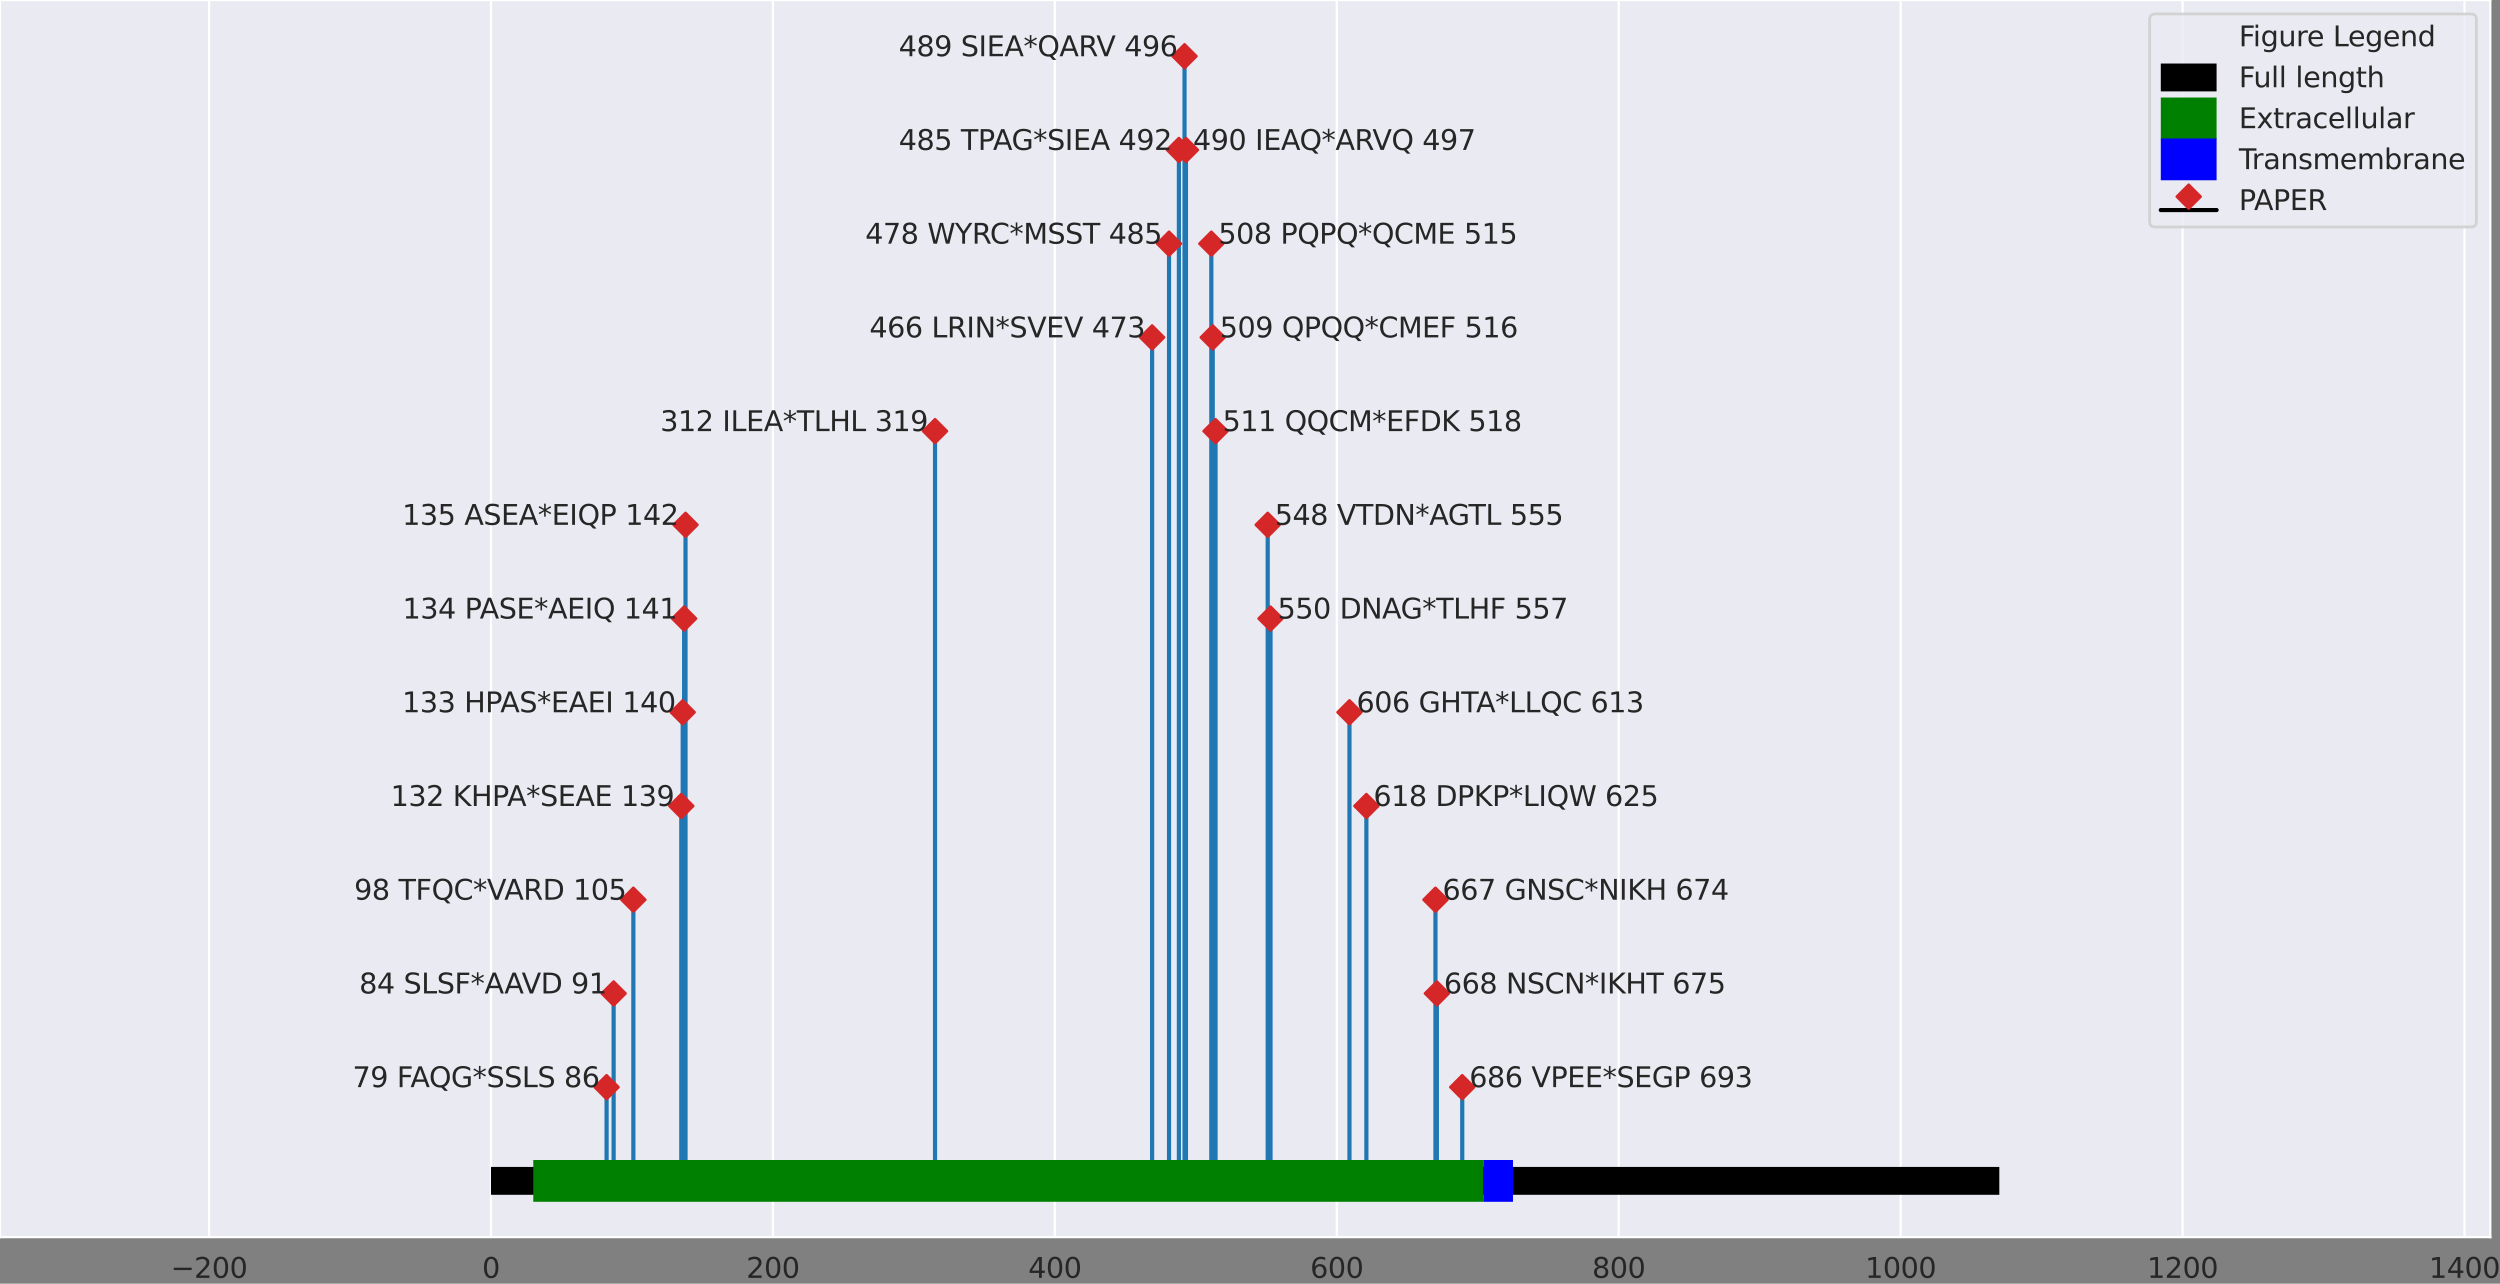 <?xml version="1.0" encoding="utf-8" standalone="no"?>
<!DOCTYPE svg PUBLIC "-//W3C//DTD SVG 1.1//EN"
  "http://www.w3.org/Graphics/SVG/1.1/DTD/svg11.dtd">
<svg xmlns:xlink="http://www.w3.org/1999/xlink" width="896.277pt" height="460.198pt" viewBox="0 0 896.277 460.198" xmlns="http://www.w3.org/2000/svg" version="1.1">
 <rect x="0" y="0" width="896.277" height="460.198" fill="#808080" stroke="none"/>
 <defs>
  <style type="text/css">*{stroke-linejoin: round; stroke-linecap: butt}</style>
 </defs>
 <g id="figure_1">
  <g id="axes_1">
   <g id="patch_1">
    <path d="M 0 443.52 
L 892.8 443.52 
L 892.8 -0 
L 0 -0 
z
" style="fill: #eaeaf2"/>
   </g>
   <g id="matplotlib.axis_1">
    <g id="xtick_1">
     <g id="line2d_1">
      <path d="M 74.947 443.52 
L 74.947 -0 
" clip-path="url(#pb1b0193ad2)" style="fill: none; stroke: #ffffff; stroke-width: 0.8; stroke-linecap: round"/>
     </g>
     <g id="text_1">
      <!-- −200 -->
      <g style="fill: #262626" transform="translate(61.214 458.118)scale(0.1 -0.1)">
       <defs>
        <path id="DejaVuSans-2212" d="M 678 2272 
L 4684 2272 
L 4684 1741 
L 678 1741 
L 678 2272 
z
" transform="scale(0.016)"/>
        <path id="DejaVuSans-32" d="M 1228 531 
L 3431 531 
L 3431 0 
L 469 0 
L 469 531 
Q 828 903 1448 1529 
Q 2069 2156 2228 2338 
Q 2531 2678 2651 2914 
Q 2772 3150 2772 3378 
Q 2772 3750 2511 3984 
Q 2250 4219 1831 4219 
Q 1534 4219 1204 4116 
Q 875 4013 500 3803 
L 500 4441 
Q 881 4594 1212 4672 
Q 1544 4750 1819 4750 
Q 2544 4750 2975 4387 
Q 3406 4025 3406 3419 
Q 3406 3131 3298 2873 
Q 3191 2616 2906 2266 
Q 2828 2175 2409 1742 
Q 1991 1309 1228 531 
z
" transform="scale(0.016)"/>
        <path id="DejaVuSans-30" d="M 2034 4250 
Q 1547 4250 1301 3770 
Q 1056 3291 1056 2328 
Q 1056 1369 1301 889 
Q 1547 409 2034 409 
Q 2525 409 2770 889 
Q 3016 1369 3016 2328 
Q 3016 3291 2770 3770 
Q 2525 4250 2034 4250 
z
M 2034 4750 
Q 2819 4750 3233 4129 
Q 3647 3509 3647 2328 
Q 3647 1150 3233 529 
Q 2819 -91 2034 -91 
Q 1250 -91 836 529 
Q 422 1150 422 2328 
Q 422 3509 836 4129 
Q 1250 4750 2034 4750 
z
" transform="scale(0.016)"/>
       </defs>
       <use xlink:href="#DejaVuSans-2212"/>
       <use xlink:href="#DejaVuSans-32" x="83.789"/>
       <use xlink:href="#DejaVuSans-30" x="147.412"/>
       <use xlink:href="#DejaVuSans-30" x="211.035"/>
      </g>
     </g>
    </g>
    <g id="xtick_2">
     <g id="line2d_2">
      <path d="M 176.023 443.52 
L 176.023 -0 
" clip-path="url(#pb1b0193ad2)" style="fill: none; stroke: #ffffff; stroke-width: 0.8; stroke-linecap: round"/>
     </g>
     <g id="text_2">
      <!-- 0 -->
      <g style="fill: #262626" transform="translate(172.842 458.118)scale(0.1 -0.1)">
       <use xlink:href="#DejaVuSans-30"/>
      </g>
     </g>
    </g>
    <g id="xtick_3">
     <g id="line2d_3">
      <path d="M 277.099 443.52 
L 277.099 -0 
" clip-path="url(#pb1b0193ad2)" style="fill: none; stroke: #ffffff; stroke-width: 0.8; stroke-linecap: round"/>
     </g>
     <g id="text_3">
      <!-- 200 -->
      <g style="fill: #262626" transform="translate(267.555 458.118)scale(0.1 -0.1)">
       <use xlink:href="#DejaVuSans-32"/>
       <use xlink:href="#DejaVuSans-30" x="63.623"/>
       <use xlink:href="#DejaVuSans-30" x="127.246"/>
      </g>
     </g>
    </g>
    <g id="xtick_4">
     <g id="line2d_4">
      <path d="M 378.174 443.52 
L 378.174 -0 
" clip-path="url(#pb1b0193ad2)" style="fill: none; stroke: #ffffff; stroke-width: 0.8; stroke-linecap: round"/>
     </g>
     <g id="text_4">
      <!-- 400 -->
      <g style="fill: #262626" transform="translate(368.63 458.118)scale(0.1 -0.1)">
       <defs>
        <path id="DejaVuSans-34" d="M 2419 4116 
L 825 1625 
L 2419 1625 
L 2419 4116 
z
M 2253 4666 
L 3047 4666 
L 3047 1625 
L 3713 1625 
L 3713 1100 
L 3047 1100 
L 3047 0 
L 2419 0 
L 2419 1100 
L 313 1100 
L 313 1709 
L 2253 4666 
z
" transform="scale(0.016)"/>
       </defs>
       <use xlink:href="#DejaVuSans-34"/>
       <use xlink:href="#DejaVuSans-30" x="63.623"/>
       <use xlink:href="#DejaVuSans-30" x="127.246"/>
      </g>
     </g>
    </g>
    <g id="xtick_5">
     <g id="line2d_5">
      <path d="M 479.25 443.52 
L 479.25 -0 
" clip-path="url(#pb1b0193ad2)" style="fill: none; stroke: #ffffff; stroke-width: 0.8; stroke-linecap: round"/>
     </g>
     <g id="text_5">
      <!-- 600 -->
      <g style="fill: #262626" transform="translate(469.706 458.118)scale(0.1 -0.1)">
       <defs>
        <path id="DejaVuSans-36" d="M 2113 2584 
Q 1688 2584 1439 2293 
Q 1191 2003 1191 1497 
Q 1191 994 1439 701 
Q 1688 409 2113 409 
Q 2538 409 2786 701 
Q 3034 994 3034 1497 
Q 3034 2003 2786 2293 
Q 2538 2584 2113 2584 
z
M 3366 4563 
L 3366 3988 
Q 3128 4100 2886 4159 
Q 2644 4219 2406 4219 
Q 1781 4219 1451 3797 
Q 1122 3375 1075 2522 
Q 1259 2794 1537 2939 
Q 1816 3084 2150 3084 
Q 2853 3084 3261 2657 
Q 3669 2231 3669 1497 
Q 3669 778 3244 343 
Q 2819 -91 2113 -91 
Q 1303 -91 875 529 
Q 447 1150 447 2328 
Q 447 3434 972 4092 
Q 1497 4750 2381 4750 
Q 2619 4750 2861 4703 
Q 3103 4656 3366 4563 
z
" transform="scale(0.016)"/>
       </defs>
       <use xlink:href="#DejaVuSans-36"/>
       <use xlink:href="#DejaVuSans-30" x="63.623"/>
       <use xlink:href="#DejaVuSans-30" x="127.246"/>
      </g>
     </g>
    </g>
    <g id="xtick_6">
     <g id="line2d_6">
      <path d="M 580.325 443.52 
L 580.325 -0 
" clip-path="url(#pb1b0193ad2)" style="fill: none; stroke: #ffffff; stroke-width: 0.8; stroke-linecap: round"/>
     </g>
     <g id="text_6">
      <!-- 800 -->
      <g style="fill: #262626" transform="translate(570.781 458.118)scale(0.1 -0.1)">
       <defs>
        <path id="DejaVuSans-38" d="M 2034 2216 
Q 1584 2216 1326 1975 
Q 1069 1734 1069 1313 
Q 1069 891 1326 650 
Q 1584 409 2034 409 
Q 2484 409 2743 651 
Q 3003 894 3003 1313 
Q 3003 1734 2745 1975 
Q 2488 2216 2034 2216 
z
M 1403 2484 
Q 997 2584 770 2862 
Q 544 3141 544 3541 
Q 544 4100 942 4425 
Q 1341 4750 2034 4750 
Q 2731 4750 3128 4425 
Q 3525 4100 3525 3541 
Q 3525 3141 3298 2862 
Q 3072 2584 2669 2484 
Q 3125 2378 3379 2068 
Q 3634 1759 3634 1313 
Q 3634 634 3220 271 
Q 2806 -91 2034 -91 
Q 1263 -91 848 271 
Q 434 634 434 1313 
Q 434 1759 690 2068 
Q 947 2378 1403 2484 
z
M 1172 3481 
Q 1172 3119 1398 2916 
Q 1625 2713 2034 2713 
Q 2441 2713 2670 2916 
Q 2900 3119 2900 3481 
Q 2900 3844 2670 4047 
Q 2441 4250 2034 4250 
Q 1625 4250 1398 4047 
Q 1172 3844 1172 3481 
z
" transform="scale(0.016)"/>
       </defs>
       <use xlink:href="#DejaVuSans-38"/>
       <use xlink:href="#DejaVuSans-30" x="63.623"/>
       <use xlink:href="#DejaVuSans-30" x="127.246"/>
      </g>
     </g>
    </g>
    <g id="xtick_7">
     <g id="line2d_7">
      <path d="M 681.401 443.52 
L 681.401 -0 
" clip-path="url(#pb1b0193ad2)" style="fill: none; stroke: #ffffff; stroke-width: 0.8; stroke-linecap: round"/>
     </g>
     <g id="text_7">
      <!-- 1000 -->
      <g style="fill: #262626" transform="translate(668.676 458.118)scale(0.1 -0.1)">
       <defs>
        <path id="DejaVuSans-31" d="M 794 531 
L 1825 531 
L 1825 4091 
L 703 3866 
L 703 4441 
L 1819 4666 
L 2450 4666 
L 2450 531 
L 3481 531 
L 3481 0 
L 794 0 
L 794 531 
z
" transform="scale(0.016)"/>
       </defs>
       <use xlink:href="#DejaVuSans-31"/>
       <use xlink:href="#DejaVuSans-30" x="63.623"/>
       <use xlink:href="#DejaVuSans-30" x="127.246"/>
       <use xlink:href="#DejaVuSans-30" x="190.869"/>
      </g>
     </g>
    </g>
    <g id="xtick_8">
     <g id="line2d_8">
      <path d="M 782.476 443.52 
L 782.476 -0 
" clip-path="url(#pb1b0193ad2)" style="fill: none; stroke: #ffffff; stroke-width: 0.8; stroke-linecap: round"/>
     </g>
     <g id="text_8">
      <!-- 1200 -->
      <g style="fill: #262626" transform="translate(769.751 458.118)scale(0.1 -0.1)">
       <use xlink:href="#DejaVuSans-31"/>
       <use xlink:href="#DejaVuSans-32" x="63.623"/>
       <use xlink:href="#DejaVuSans-30" x="127.246"/>
       <use xlink:href="#DejaVuSans-30" x="190.869"/>
      </g>
     </g>
    </g>
    <g id="xtick_9">
     <g id="line2d_9">
      <path d="M 883.552 443.52 
L 883.552 -0 
" clip-path="url(#pb1b0193ad2)" style="fill: none; stroke: #ffffff; stroke-width: 0.8; stroke-linecap: round"/>
     </g>
     <g id="text_9">
      <!-- 1400 -->
      <g style="fill: #262626" transform="translate(870.827 458.118)scale(0.1 -0.1)">
       <use xlink:href="#DejaVuSans-31"/>
       <use xlink:href="#DejaVuSans-34" x="63.623"/>
       <use xlink:href="#DejaVuSans-30" x="127.246"/>
       <use xlink:href="#DejaVuSans-30" x="190.869"/>
      </g>
     </g>
    </g>
   </g>
   <g id="matplotlib.axis_2"/>
   <g id="LineCollection_1">
    <path d="M 217.464 423.36 
L 217.464 389.76 
" clip-path="url(#pb1b0193ad2)" style="fill: none; stroke: #1f77b4; stroke-width: 1.5"/>
    <path d="M 219.991 423.36 
L 219.991 356.16 
" clip-path="url(#pb1b0193ad2)" style="fill: none; stroke: #1f77b4; stroke-width: 1.5"/>
    <path d="M 227.066 423.36 
L 227.066 322.56 
" clip-path="url(#pb1b0193ad2)" style="fill: none; stroke: #1f77b4; stroke-width: 1.5"/>
    <path d="M 244.249 423.36 
L 244.249 288.96 
" clip-path="url(#pb1b0193ad2)" style="fill: none; stroke: #1f77b4; stroke-width: 1.5"/>
    <path d="M 244.754 423.36 
L 244.754 255.36 
" clip-path="url(#pb1b0193ad2)" style="fill: none; stroke: #1f77b4; stroke-width: 1.5"/>
    <path d="M 245.26 423.36 
L 245.26 221.76 
" clip-path="url(#pb1b0193ad2)" style="fill: none; stroke: #1f77b4; stroke-width: 1.5"/>
    <path d="M 245.765 423.36 
L 245.765 188.16 
" clip-path="url(#pb1b0193ad2)" style="fill: none; stroke: #1f77b4; stroke-width: 1.5"/>
    <path d="M 335.217 423.36 
L 335.217 154.56 
" clip-path="url(#pb1b0193ad2)" style="fill: none; stroke: #1f77b4; stroke-width: 1.5"/>
    <path d="M 413.045 423.36 
L 413.045 120.96 
" clip-path="url(#pb1b0193ad2)" style="fill: none; stroke: #1f77b4; stroke-width: 1.5"/>
    <path d="M 419.11 423.36 
L 419.11 87.36 
" clip-path="url(#pb1b0193ad2)" style="fill: none; stroke: #1f77b4; stroke-width: 1.5"/>
    <path d="M 422.647 423.36 
L 422.647 53.76 
" clip-path="url(#pb1b0193ad2)" style="fill: none; stroke: #1f77b4; stroke-width: 1.5"/>
    <path d="M 424.669 423.36 
L 424.669 20.16 
" clip-path="url(#pb1b0193ad2)" style="fill: none; stroke: #1f77b4; stroke-width: 1.5"/>
    <path d="M 425.174 423.36 
L 425.174 53.76 
" clip-path="url(#pb1b0193ad2)" style="fill: none; stroke: #1f77b4; stroke-width: 1.5"/>
    <path d="M 434.271 423.36 
L 434.271 87.36 
" clip-path="url(#pb1b0193ad2)" style="fill: none; stroke: #1f77b4; stroke-width: 1.5"/>
    <path d="M 434.776 423.36 
L 434.776 120.96 
" clip-path="url(#pb1b0193ad2)" style="fill: none; stroke: #1f77b4; stroke-width: 1.5"/>
    <path d="M 435.787 423.36 
L 435.787 154.56 
" clip-path="url(#pb1b0193ad2)" style="fill: none; stroke: #1f77b4; stroke-width: 1.5"/>
    <path d="M 454.486 423.36 
L 454.486 188.16 
" clip-path="url(#pb1b0193ad2)" style="fill: none; stroke: #1f77b4; stroke-width: 1.5"/>
    <path d="M 455.497 423.36 
L 455.497 221.76 
" clip-path="url(#pb1b0193ad2)" style="fill: none; stroke: #1f77b4; stroke-width: 1.5"/>
    <path d="M 483.798 423.36 
L 483.798 255.36 
" clip-path="url(#pb1b0193ad2)" style="fill: none; stroke: #1f77b4; stroke-width: 1.5"/>
    <path d="M 489.862 423.36 
L 489.862 288.96 
" clip-path="url(#pb1b0193ad2)" style="fill: none; stroke: #1f77b4; stroke-width: 1.5"/>
    <path d="M 514.626 423.36 
L 514.626 322.56 
" clip-path="url(#pb1b0193ad2)" style="fill: none; stroke: #1f77b4; stroke-width: 1.5"/>
    <path d="M 515.131 423.36 
L 515.131 356.16 
" clip-path="url(#pb1b0193ad2)" style="fill: none; stroke: #1f77b4; stroke-width: 1.5"/>
    <path d="M 524.228 423.36 
L 524.228 389.76 
" clip-path="url(#pb1b0193ad2)" style="fill: none; stroke: #1f77b4; stroke-width: 1.5"/>
   </g>
   <g id="line2d_10">
    <defs>
     <path id="mcdc7be224c" d="M -0 4.243 
L 4.243 0 
L 0 -4.243 
L -4.243 -0 
z
" style="stroke: #d62728; stroke-linejoin: miter"/>
    </defs>
    <g clip-path="url(#pb1b0193ad2)">
     <use xlink:href="#mcdc7be224c" x="217.464" y="389.76" style="fill: #d62728; stroke: #d62728; stroke-linejoin: miter"/>
     <use xlink:href="#mcdc7be224c" x="219.991" y="356.16" style="fill: #d62728; stroke: #d62728; stroke-linejoin: miter"/>
     <use xlink:href="#mcdc7be224c" x="227.066" y="322.56" style="fill: #d62728; stroke: #d62728; stroke-linejoin: miter"/>
     <use xlink:href="#mcdc7be224c" x="244.249" y="288.96" style="fill: #d62728; stroke: #d62728; stroke-linejoin: miter"/>
     <use xlink:href="#mcdc7be224c" x="244.754" y="255.36" style="fill: #d62728; stroke: #d62728; stroke-linejoin: miter"/>
     <use xlink:href="#mcdc7be224c" x="245.26" y="221.76" style="fill: #d62728; stroke: #d62728; stroke-linejoin: miter"/>
     <use xlink:href="#mcdc7be224c" x="245.765" y="188.16" style="fill: #d62728; stroke: #d62728; stroke-linejoin: miter"/>
     <use xlink:href="#mcdc7be224c" x="335.217" y="154.56" style="fill: #d62728; stroke: #d62728; stroke-linejoin: miter"/>
     <use xlink:href="#mcdc7be224c" x="413.045" y="120.96" style="fill: #d62728; stroke: #d62728; stroke-linejoin: miter"/>
     <use xlink:href="#mcdc7be224c" x="419.11" y="87.36" style="fill: #d62728; stroke: #d62728; stroke-linejoin: miter"/>
     <use xlink:href="#mcdc7be224c" x="422.647" y="53.76" style="fill: #d62728; stroke: #d62728; stroke-linejoin: miter"/>
     <use xlink:href="#mcdc7be224c" x="424.669" y="20.16" style="fill: #d62728; stroke: #d62728; stroke-linejoin: miter"/>
     <use xlink:href="#mcdc7be224c" x="425.174" y="53.76" style="fill: #d62728; stroke: #d62728; stroke-linejoin: miter"/>
     <use xlink:href="#mcdc7be224c" x="434.271" y="87.36" style="fill: #d62728; stroke: #d62728; stroke-linejoin: miter"/>
     <use xlink:href="#mcdc7be224c" x="434.776" y="120.96" style="fill: #d62728; stroke: #d62728; stroke-linejoin: miter"/>
     <use xlink:href="#mcdc7be224c" x="435.787" y="154.56" style="fill: #d62728; stroke: #d62728; stroke-linejoin: miter"/>
     <use xlink:href="#mcdc7be224c" x="454.486" y="188.16" style="fill: #d62728; stroke: #d62728; stroke-linejoin: miter"/>
     <use xlink:href="#mcdc7be224c" x="455.497" y="221.76" style="fill: #d62728; stroke: #d62728; stroke-linejoin: miter"/>
     <use xlink:href="#mcdc7be224c" x="483.798" y="255.36" style="fill: #d62728; stroke: #d62728; stroke-linejoin: miter"/>
     <use xlink:href="#mcdc7be224c" x="489.862" y="288.96" style="fill: #d62728; stroke: #d62728; stroke-linejoin: miter"/>
     <use xlink:href="#mcdc7be224c" x="514.626" y="322.56" style="fill: #d62728; stroke: #d62728; stroke-linejoin: miter"/>
     <use xlink:href="#mcdc7be224c" x="515.131" y="356.16" style="fill: #d62728; stroke: #d62728; stroke-linejoin: miter"/>
     <use xlink:href="#mcdc7be224c" x="524.228" y="389.76" style="fill: #d62728; stroke: #d62728; stroke-linejoin: miter"/>
    </g>
   </g>
   <g id="line2d_11">
    <path d="M 217.464 423.36 
L 524.228 423.36 
" clip-path="url(#pb1b0193ad2)" style="fill: none; stroke: #000000; stroke-width: 1.5; stroke-linecap: round"/>
   </g>
   <g id="patch_2">
    <path d="M 0 443.52 
L 0 -0 
" style="fill: none; stroke: #ffffff; stroke-width: 0.8; stroke-linejoin: miter; stroke-linecap: square"/>
   </g>
   <g id="patch_3">
    <path d="M 892.8 443.52 
L 892.8 -0 
" style="fill: none; stroke: #ffffff; stroke-width: 0.8; stroke-linejoin: miter; stroke-linecap: square"/>
   </g>
   <g id="patch_4">
    <path d="M 0 443.52 
L 892.8 443.52 
" style="fill: none; stroke: #ffffff; stroke-width: 0.8; stroke-linejoin: miter; stroke-linecap: square"/>
   </g>
   <g id="patch_5">
    <path d="M 0 -0 
L 892.8 -0 
" style="fill: none; stroke: #ffffff; stroke-width: 0.8; stroke-linejoin: miter; stroke-linecap: square"/>
   </g>
   <g id="text_10">
    <!-- 79 FAQG*SSLS 86 -->
    <g style="fill: #262626" transform="translate(126.389 389.76)scale(0.1 -0.1)">
     <defs>
      <path id="DejaVuSans-37" d="M 525 4666 
L 3525 4666 
L 3525 4397 
L 1831 0 
L 1172 0 
L 2766 4134 
L 525 4134 
L 525 4666 
z
" transform="scale(0.016)"/>
      <path id="DejaVuSans-39" d="M 703 97 
L 703 672 
Q 941 559 1184 500 
Q 1428 441 1663 441 
Q 2288 441 2617 861 
Q 2947 1281 2994 2138 
Q 2813 1869 2534 1725 
Q 2256 1581 1919 1581 
Q 1219 1581 811 2004 
Q 403 2428 403 3163 
Q 403 3881 828 4315 
Q 1253 4750 1959 4750 
Q 2769 4750 3195 4129 
Q 3622 3509 3622 2328 
Q 3622 1225 3098 567 
Q 2575 -91 1691 -91 
Q 1453 -91 1209 -44 
Q 966 3 703 97 
z
M 1959 2075 
Q 2384 2075 2632 2365 
Q 2881 2656 2881 3163 
Q 2881 3666 2632 3958 
Q 2384 4250 1959 4250 
Q 1534 4250 1286 3958 
Q 1038 3666 1038 3163 
Q 1038 2656 1286 2365 
Q 1534 2075 1959 2075 
z
" transform="scale(0.016)"/>
      <path id="DejaVuSans-20" transform="scale(0.016)"/>
      <path id="DejaVuSans-46" d="M 628 4666 
L 3309 4666 
L 3309 4134 
L 1259 4134 
L 1259 2759 
L 3109 2759 
L 3109 2228 
L 1259 2228 
L 1259 0 
L 628 0 
L 628 4666 
z
" transform="scale(0.016)"/>
      <path id="DejaVuSans-41" d="M 2188 4044 
L 1331 1722 
L 3047 1722 
L 2188 4044 
z
M 1831 4666 
L 2547 4666 
L 4325 0 
L 3669 0 
L 3244 1197 
L 1141 1197 
L 716 0 
L 50 0 
L 1831 4666 
z
" transform="scale(0.016)"/>
      <path id="DejaVuSans-51" d="M 2522 4238 
Q 1834 4238 1429 3725 
Q 1025 3213 1025 2328 
Q 1025 1447 1429 934 
Q 1834 422 2522 422 
Q 3209 422 3611 934 
Q 4013 1447 4013 2328 
Q 4013 3213 3611 3725 
Q 3209 4238 2522 4238 
z
M 3406 84 
L 4238 -825 
L 3475 -825 
L 2784 -78 
Q 2681 -84 2626 -87 
Q 2572 -91 2522 -91 
Q 1538 -91 948 567 
Q 359 1225 359 2328 
Q 359 3434 948 4092 
Q 1538 4750 2522 4750 
Q 3503 4750 4090 4092 
Q 4678 3434 4678 2328 
Q 4678 1516 4351 937 
Q 4025 359 3406 84 
z
" transform="scale(0.016)"/>
      <path id="DejaVuSans-47" d="M 3809 666 
L 3809 1919 
L 2778 1919 
L 2778 2438 
L 4434 2438 
L 4434 434 
Q 4069 175 3628 42 
Q 3188 -91 2688 -91 
Q 1594 -91 976 548 
Q 359 1188 359 2328 
Q 359 3472 976 4111 
Q 1594 4750 2688 4750 
Q 3144 4750 3555 4637 
Q 3966 4525 4313 4306 
L 4313 3634 
Q 3963 3931 3569 4081 
Q 3175 4231 2741 4231 
Q 1884 4231 1454 3753 
Q 1025 3275 1025 2328 
Q 1025 1384 1454 906 
Q 1884 428 2741 428 
Q 3075 428 3337 486 
Q 3600 544 3809 666 
z
" transform="scale(0.016)"/>
      <path id="DejaVuSans-2a" d="M 3009 3897 
L 1888 3291 
L 3009 2681 
L 2828 2375 
L 1778 3009 
L 1778 1831 
L 1422 1831 
L 1422 3009 
L 372 2375 
L 191 2681 
L 1313 3291 
L 191 3897 
L 372 4206 
L 1422 3572 
L 1422 4750 
L 1778 4750 
L 1778 3572 
L 2828 4206 
L 3009 3897 
z
" transform="scale(0.016)"/>
      <path id="DejaVuSans-53" d="M 3425 4513 
L 3425 3897 
Q 3066 4069 2747 4153 
Q 2428 4238 2131 4238 
Q 1616 4238 1336 4038 
Q 1056 3838 1056 3469 
Q 1056 3159 1242 3001 
Q 1428 2844 1947 2747 
L 2328 2669 
Q 3034 2534 3370 2195 
Q 3706 1856 3706 1288 
Q 3706 609 3251 259 
Q 2797 -91 1919 -91 
Q 1588 -91 1214 -16 
Q 841 59 441 206 
L 441 856 
Q 825 641 1194 531 
Q 1563 422 1919 422 
Q 2459 422 2753 634 
Q 3047 847 3047 1241 
Q 3047 1584 2836 1778 
Q 2625 1972 2144 2069 
L 1759 2144 
Q 1053 2284 737 2584 
Q 422 2884 422 3419 
Q 422 4038 858 4394 
Q 1294 4750 2059 4750 
Q 2388 4750 2728 4690 
Q 3069 4631 3425 4513 
z
" transform="scale(0.016)"/>
      <path id="DejaVuSans-4c" d="M 628 4666 
L 1259 4666 
L 1259 531 
L 3531 531 
L 3531 0 
L 628 0 
L 628 4666 
z
" transform="scale(0.016)"/>
     </defs>
     <use xlink:href="#DejaVuSans-37"/>
     <use xlink:href="#DejaVuSans-39" x="63.623"/>
     <use xlink:href="#DejaVuSans-20" x="127.246"/>
     <use xlink:href="#DejaVuSans-46" x="159.033"/>
     <use xlink:href="#DejaVuSans-41" x="207.428"/>
     <use xlink:href="#DejaVuSans-51" x="274.086"/>
     <use xlink:href="#DejaVuSans-47" x="352.797"/>
     <use xlink:href="#DejaVuSans-2a" x="430.287"/>
     <use xlink:href="#DejaVuSans-53" x="480.287"/>
     <use xlink:href="#DejaVuSans-53" x="543.764"/>
     <use xlink:href="#DejaVuSans-4c" x="607.24"/>
     <use xlink:href="#DejaVuSans-53" x="662.953"/>
     <use xlink:href="#DejaVuSans-20" x="726.43"/>
     <use xlink:href="#DejaVuSans-38" x="758.217"/>
     <use xlink:href="#DejaVuSans-36" x="821.84"/>
    </g>
   </g>
   <g id="text_11">
    <!-- 84 SLSF*AAVD 91 -->
    <g style="fill: #262626" transform="translate(128.778 356.16)scale(0.1 -0.1)">
     <defs>
      <path id="DejaVuSans-56" d="M 1831 0 
L 50 4666 
L 709 4666 
L 2188 738 
L 3669 4666 
L 4325 4666 
L 2547 0 
L 1831 0 
z
" transform="scale(0.016)"/>
      <path id="DejaVuSans-44" d="M 1259 4147 
L 1259 519 
L 2022 519 
Q 2988 519 3436 956 
Q 3884 1394 3884 2338 
Q 3884 3275 3436 3711 
Q 2988 4147 2022 4147 
L 1259 4147 
z
M 628 4666 
L 1925 4666 
Q 3281 4666 3915 4102 
Q 4550 3538 4550 2338 
Q 4550 1131 3912 565 
Q 3275 0 1925 0 
L 628 0 
L 628 4666 
z
" transform="scale(0.016)"/>
     </defs>
     <use xlink:href="#DejaVuSans-38"/>
     <use xlink:href="#DejaVuSans-34" x="63.623"/>
     <use xlink:href="#DejaVuSans-20" x="127.246"/>
     <use xlink:href="#DejaVuSans-53" x="159.033"/>
     <use xlink:href="#DejaVuSans-4c" x="222.51"/>
     <use xlink:href="#DejaVuSans-53" x="278.223"/>
     <use xlink:href="#DejaVuSans-46" x="341.699"/>
     <use xlink:href="#DejaVuSans-2a" x="399.219"/>
     <use xlink:href="#DejaVuSans-41" x="449.219"/>
     <use xlink:href="#DejaVuSans-41" x="520.377"/>
     <use xlink:href="#DejaVuSans-56" x="582.41"/>
     <use xlink:href="#DejaVuSans-44" x="650.818"/>
     <use xlink:href="#DejaVuSans-20" x="727.82"/>
     <use xlink:href="#DejaVuSans-39" x="759.607"/>
     <use xlink:href="#DejaVuSans-31" x="823.23"/>
    </g>
   </g>
   <g id="text_12">
    <!-- 98 TFQC*VARD 105 -->
    <g style="fill: #262626" transform="translate(126.964 322.56)scale(0.1 -0.1)">
     <defs>
      <path id="DejaVuSans-54" d="M -19 4666 
L 3928 4666 
L 3928 4134 
L 2272 4134 
L 2272 0 
L 1638 0 
L 1638 4134 
L -19 4134 
L -19 4666 
z
" transform="scale(0.016)"/>
      <path id="DejaVuSans-43" d="M 4122 4306 
L 4122 3641 
Q 3803 3938 3442 4084 
Q 3081 4231 2675 4231 
Q 1875 4231 1450 3742 
Q 1025 3253 1025 2328 
Q 1025 1406 1450 917 
Q 1875 428 2675 428 
Q 3081 428 3442 575 
Q 3803 722 4122 1019 
L 4122 359 
Q 3791 134 3420 21 
Q 3050 -91 2638 -91 
Q 1578 -91 968 557 
Q 359 1206 359 2328 
Q 359 3453 968 4101 
Q 1578 4750 2638 4750 
Q 3056 4750 3426 4639 
Q 3797 4528 4122 4306 
z
" transform="scale(0.016)"/>
      <path id="DejaVuSans-52" d="M 2841 2188 
Q 3044 2119 3236 1894 
Q 3428 1669 3622 1275 
L 4263 0 
L 3584 0 
L 2988 1197 
Q 2756 1666 2539 1819 
Q 2322 1972 1947 1972 
L 1259 1972 
L 1259 0 
L 628 0 
L 628 4666 
L 2053 4666 
Q 2853 4666 3247 4331 
Q 3641 3997 3641 3322 
Q 3641 2881 3436 2590 
Q 3231 2300 2841 2188 
z
M 1259 4147 
L 1259 2491 
L 2053 2491 
Q 2509 2491 2742 2702 
Q 2975 2913 2975 3322 
Q 2975 3731 2742 3939 
Q 2509 4147 2053 4147 
L 1259 4147 
z
" transform="scale(0.016)"/>
      <path id="DejaVuSans-35" d="M 691 4666 
L 3169 4666 
L 3169 4134 
L 1269 4134 
L 1269 2991 
Q 1406 3038 1543 3061 
Q 1681 3084 1819 3084 
Q 2600 3084 3056 2656 
Q 3513 2228 3513 1497 
Q 3513 744 3044 326 
Q 2575 -91 1722 -91 
Q 1428 -91 1123 -41 
Q 819 9 494 109 
L 494 744 
Q 775 591 1075 516 
Q 1375 441 1709 441 
Q 2250 441 2565 725 
Q 2881 1009 2881 1497 
Q 2881 1984 2565 2268 
Q 2250 2553 1709 2553 
Q 1456 2553 1204 2497 
Q 953 2441 691 2322 
L 691 4666 
z
" transform="scale(0.016)"/>
     </defs>
     <use xlink:href="#DejaVuSans-39"/>
     <use xlink:href="#DejaVuSans-38" x="63.623"/>
     <use xlink:href="#DejaVuSans-20" x="127.246"/>
     <use xlink:href="#DejaVuSans-54" x="159.033"/>
     <use xlink:href="#DejaVuSans-46" x="220.117"/>
     <use xlink:href="#DejaVuSans-51" x="277.637"/>
     <use xlink:href="#DejaVuSans-43" x="356.348"/>
     <use xlink:href="#DejaVuSans-2a" x="426.172"/>
     <use xlink:href="#DejaVuSans-56" x="476.172"/>
     <use xlink:href="#DejaVuSans-41" x="538.205"/>
     <use xlink:href="#DejaVuSans-52" x="606.613"/>
     <use xlink:href="#DejaVuSans-44" x="676.096"/>
     <use xlink:href="#DejaVuSans-20" x="753.098"/>
     <use xlink:href="#DejaVuSans-31" x="784.885"/>
     <use xlink:href="#DejaVuSans-30" x="848.508"/>
     <use xlink:href="#DejaVuSans-35" x="912.131"/>
    </g>
   </g>
   <g id="text_13">
    <!-- 132 KHPA*SEAE 139 -->
    <g style="fill: #262626" transform="translate(140.053 288.96)scale(0.1 -0.1)">
     <defs>
      <path id="DejaVuSans-33" d="M 2597 2516 
Q 3050 2419 3304 2112 
Q 3559 1806 3559 1356 
Q 3559 666 3084 287 
Q 2609 -91 1734 -91 
Q 1441 -91 1130 -33 
Q 819 25 488 141 
L 488 750 
Q 750 597 1062 519 
Q 1375 441 1716 441 
Q 2309 441 2620 675 
Q 2931 909 2931 1356 
Q 2931 1769 2642 2001 
Q 2353 2234 1838 2234 
L 1294 2234 
L 1294 2753 
L 1863 2753 
Q 2328 2753 2575 2939 
Q 2822 3125 2822 3475 
Q 2822 3834 2567 4026 
Q 2313 4219 1838 4219 
Q 1578 4219 1281 4162 
Q 984 4106 628 3988 
L 628 4550 
Q 988 4650 1302 4700 
Q 1616 4750 1894 4750 
Q 2613 4750 3031 4423 
Q 3450 4097 3450 3541 
Q 3450 3153 3228 2886 
Q 3006 2619 2597 2516 
z
" transform="scale(0.016)"/>
      <path id="DejaVuSans-4b" d="M 628 4666 
L 1259 4666 
L 1259 2694 
L 3353 4666 
L 4166 4666 
L 1850 2491 
L 4331 0 
L 3500 0 
L 1259 2247 
L 1259 0 
L 628 0 
L 628 4666 
z
" transform="scale(0.016)"/>
      <path id="DejaVuSans-48" d="M 628 4666 
L 1259 4666 
L 1259 2753 
L 3553 2753 
L 3553 4666 
L 4184 4666 
L 4184 0 
L 3553 0 
L 3553 2222 
L 1259 2222 
L 1259 0 
L 628 0 
L 628 4666 
z
" transform="scale(0.016)"/>
      <path id="DejaVuSans-50" d="M 1259 4147 
L 1259 2394 
L 2053 2394 
Q 2494 2394 2734 2622 
Q 2975 2850 2975 3272 
Q 2975 3691 2734 3919 
Q 2494 4147 2053 4147 
L 1259 4147 
z
M 628 4666 
L 2053 4666 
Q 2838 4666 3239 4311 
Q 3641 3956 3641 3272 
Q 3641 2581 3239 2228 
Q 2838 1875 2053 1875 
L 1259 1875 
L 1259 0 
L 628 0 
L 628 4666 
z
" transform="scale(0.016)"/>
      <path id="DejaVuSans-45" d="M 628 4666 
L 3578 4666 
L 3578 4134 
L 1259 4134 
L 1259 2753 
L 3481 2753 
L 3481 2222 
L 1259 2222 
L 1259 531 
L 3634 531 
L 3634 0 
L 628 0 
L 628 4666 
z
" transform="scale(0.016)"/>
     </defs>
     <use xlink:href="#DejaVuSans-31"/>
     <use xlink:href="#DejaVuSans-33" x="63.623"/>
     <use xlink:href="#DejaVuSans-32" x="127.246"/>
     <use xlink:href="#DejaVuSans-20" x="190.869"/>
     <use xlink:href="#DejaVuSans-4b" x="222.656"/>
     <use xlink:href="#DejaVuSans-48" x="288.232"/>
     <use xlink:href="#DejaVuSans-50" x="363.428"/>
     <use xlink:href="#DejaVuSans-41" x="417.355"/>
     <use xlink:href="#DejaVuSans-2a" x="485.764"/>
     <use xlink:href="#DejaVuSans-53" x="535.764"/>
     <use xlink:href="#DejaVuSans-45" x="599.24"/>
     <use xlink:href="#DejaVuSans-41" x="662.424"/>
     <use xlink:href="#DejaVuSans-45" x="730.832"/>
     <use xlink:href="#DejaVuSans-20" x="794.016"/>
     <use xlink:href="#DejaVuSans-31" x="825.803"/>
     <use xlink:href="#DejaVuSans-33" x="889.426"/>
     <use xlink:href="#DejaVuSans-39" x="953.049"/>
    </g>
   </g>
   <g id="text_14">
    <!-- 133 HPAS*EAEI 140 -->
    <g style="fill: #262626" transform="translate(144.167 255.36)scale(0.1 -0.1)">
     <defs>
      <path id="DejaVuSans-49" d="M 628 4666 
L 1259 4666 
L 1259 0 
L 628 0 
L 628 4666 
z
" transform="scale(0.016)"/>
     </defs>
     <use xlink:href="#DejaVuSans-31"/>
     <use xlink:href="#DejaVuSans-33" x="63.623"/>
     <use xlink:href="#DejaVuSans-33" x="127.246"/>
     <use xlink:href="#DejaVuSans-20" x="190.869"/>
     <use xlink:href="#DejaVuSans-48" x="222.656"/>
     <use xlink:href="#DejaVuSans-50" x="297.852"/>
     <use xlink:href="#DejaVuSans-41" x="351.779"/>
     <use xlink:href="#DejaVuSans-53" x="420.188"/>
     <use xlink:href="#DejaVuSans-2a" x="483.664"/>
     <use xlink:href="#DejaVuSans-45" x="533.664"/>
     <use xlink:href="#DejaVuSans-41" x="596.848"/>
     <use xlink:href="#DejaVuSans-45" x="665.256"/>
     <use xlink:href="#DejaVuSans-49" x="728.439"/>
     <use xlink:href="#DejaVuSans-20" x="757.932"/>
     <use xlink:href="#DejaVuSans-31" x="789.719"/>
     <use xlink:href="#DejaVuSans-34" x="853.342"/>
     <use xlink:href="#DejaVuSans-30" x="916.965"/>
    </g>
   </g>
   <g id="text_15">
    <!-- 134 PASE*AEIQ 141 -->
    <g style="fill: #262626" transform="translate(144.32 221.76)scale(0.1 -0.1)">
     <use xlink:href="#DejaVuSans-31"/>
     <use xlink:href="#DejaVuSans-33" x="63.623"/>
     <use xlink:href="#DejaVuSans-34" x="127.246"/>
     <use xlink:href="#DejaVuSans-20" x="190.869"/>
     <use xlink:href="#DejaVuSans-50" x="222.656"/>
     <use xlink:href="#DejaVuSans-41" x="276.584"/>
     <use xlink:href="#DejaVuSans-53" x="344.992"/>
     <use xlink:href="#DejaVuSans-45" x="408.469"/>
     <use xlink:href="#DejaVuSans-2a" x="471.652"/>
     <use xlink:href="#DejaVuSans-41" x="521.652"/>
     <use xlink:href="#DejaVuSans-45" x="590.061"/>
     <use xlink:href="#DejaVuSans-49" x="653.244"/>
     <use xlink:href="#DejaVuSans-51" x="682.736"/>
     <use xlink:href="#DejaVuSans-20" x="761.447"/>
     <use xlink:href="#DejaVuSans-31" x="793.234"/>
     <use xlink:href="#DejaVuSans-34" x="856.857"/>
     <use xlink:href="#DejaVuSans-31" x="920.48"/>
    </g>
   </g>
   <g id="text_16">
    <!-- 135 ASEA*EIQP 142 -->
    <g style="fill: #262626" transform="translate(144.188 188.16)scale(0.1 -0.1)">
     <use xlink:href="#DejaVuSans-31"/>
     <use xlink:href="#DejaVuSans-33" x="63.623"/>
     <use xlink:href="#DejaVuSans-35" x="127.246"/>
     <use xlink:href="#DejaVuSans-20" x="190.869"/>
     <use xlink:href="#DejaVuSans-41" x="222.656"/>
     <use xlink:href="#DejaVuSans-53" x="291.064"/>
     <use xlink:href="#DejaVuSans-45" x="354.541"/>
     <use xlink:href="#DejaVuSans-41" x="417.725"/>
     <use xlink:href="#DejaVuSans-2a" x="486.133"/>
     <use xlink:href="#DejaVuSans-45" x="536.133"/>
     <use xlink:href="#DejaVuSans-49" x="599.316"/>
     <use xlink:href="#DejaVuSans-51" x="628.809"/>
     <use xlink:href="#DejaVuSans-50" x="707.52"/>
     <use xlink:href="#DejaVuSans-20" x="767.822"/>
     <use xlink:href="#DejaVuSans-31" x="799.609"/>
     <use xlink:href="#DejaVuSans-34" x="863.232"/>
     <use xlink:href="#DejaVuSans-32" x="926.855"/>
    </g>
   </g>
   <g id="text_17">
    <!-- 312 ILEA*TLHL 319 -->
    <g style="fill: #262626" transform="translate(236.706 154.56)scale(0.1 -0.1)">
     <use xlink:href="#DejaVuSans-33"/>
     <use xlink:href="#DejaVuSans-31" x="63.623"/>
     <use xlink:href="#DejaVuSans-32" x="127.246"/>
     <use xlink:href="#DejaVuSans-20" x="190.869"/>
     <use xlink:href="#DejaVuSans-49" x="222.656"/>
     <use xlink:href="#DejaVuSans-4c" x="252.148"/>
     <use xlink:href="#DejaVuSans-45" x="307.861"/>
     <use xlink:href="#DejaVuSans-41" x="371.045"/>
     <use xlink:href="#DejaVuSans-2a" x="439.453"/>
     <use xlink:href="#DejaVuSans-54" x="489.453"/>
     <use xlink:href="#DejaVuSans-4c" x="550.537"/>
     <use xlink:href="#DejaVuSans-48" x="606.25"/>
     <use xlink:href="#DejaVuSans-4c" x="681.445"/>
     <use xlink:href="#DejaVuSans-20" x="737.158"/>
     <use xlink:href="#DejaVuSans-33" x="768.945"/>
     <use xlink:href="#DejaVuSans-31" x="832.568"/>
     <use xlink:href="#DejaVuSans-39" x="896.191"/>
    </g>
   </g>
   <g id="text_18">
    <!-- 466 LRIN*SVEV 473 -->
    <g style="fill: #262626" transform="translate(311.687 120.96)scale(0.1 -0.1)">
     <defs>
      <path id="DejaVuSans-4e" d="M 628 4666 
L 1478 4666 
L 3547 763 
L 3547 4666 
L 4159 4666 
L 4159 0 
L 3309 0 
L 1241 3903 
L 1241 0 
L 628 0 
L 628 4666 
z
" transform="scale(0.016)"/>
     </defs>
     <use xlink:href="#DejaVuSans-34"/>
     <use xlink:href="#DejaVuSans-36" x="63.623"/>
     <use xlink:href="#DejaVuSans-36" x="127.246"/>
     <use xlink:href="#DejaVuSans-20" x="190.869"/>
     <use xlink:href="#DejaVuSans-4c" x="222.656"/>
     <use xlink:href="#DejaVuSans-52" x="278.369"/>
     <use xlink:href="#DejaVuSans-49" x="347.852"/>
     <use xlink:href="#DejaVuSans-4e" x="377.344"/>
     <use xlink:href="#DejaVuSans-2a" x="452.148"/>
     <use xlink:href="#DejaVuSans-53" x="502.148"/>
     <use xlink:href="#DejaVuSans-56" x="565.625"/>
     <use xlink:href="#DejaVuSans-45" x="634.033"/>
     <use xlink:href="#DejaVuSans-56" x="697.217"/>
     <use xlink:href="#DejaVuSans-20" x="765.625"/>
     <use xlink:href="#DejaVuSans-34" x="797.412"/>
     <use xlink:href="#DejaVuSans-37" x="861.035"/>
     <use xlink:href="#DejaVuSans-33" x="924.658"/>
    </g>
   </g>
   <g id="text_19">
    <!-- 478 WYRC*MSST 485 -->
    <g style="fill: #262626" transform="translate(310.192 87.36)scale(0.1 -0.1)">
     <defs>
      <path id="DejaVuSans-57" d="M 213 4666 
L 850 4666 
L 1831 722 
L 2809 4666 
L 3519 4666 
L 4500 722 
L 5478 4666 
L 6119 4666 
L 4947 0 
L 4153 0 
L 3169 4050 
L 2175 0 
L 1381 0 
L 213 4666 
z
" transform="scale(0.016)"/>
      <path id="DejaVuSans-59" d="M -13 4666 
L 666 4666 
L 1959 2747 
L 3244 4666 
L 3922 4666 
L 2272 2222 
L 2272 0 
L 1638 0 
L 1638 2222 
L -13 4666 
z
" transform="scale(0.016)"/>
      <path id="DejaVuSans-4d" d="M 628 4666 
L 1569 4666 
L 2759 1491 
L 3956 4666 
L 4897 4666 
L 4897 0 
L 4281 0 
L 4281 4097 
L 3078 897 
L 2444 897 
L 1241 4097 
L 1241 0 
L 628 0 
L 628 4666 
z
" transform="scale(0.016)"/>
     </defs>
     <use xlink:href="#DejaVuSans-34"/>
     <use xlink:href="#DejaVuSans-37" x="63.623"/>
     <use xlink:href="#DejaVuSans-38" x="127.246"/>
     <use xlink:href="#DejaVuSans-20" x="190.869"/>
     <use xlink:href="#DejaVuSans-57" x="222.656"/>
     <use xlink:href="#DejaVuSans-59" x="321.533"/>
     <use xlink:href="#DejaVuSans-52" x="382.617"/>
     <use xlink:href="#DejaVuSans-43" x="447.1"/>
     <use xlink:href="#DejaVuSans-2a" x="516.924"/>
     <use xlink:href="#DejaVuSans-4d" x="566.924"/>
     <use xlink:href="#DejaVuSans-53" x="653.203"/>
     <use xlink:href="#DejaVuSans-53" x="716.68"/>
     <use xlink:href="#DejaVuSans-54" x="780.156"/>
     <use xlink:href="#DejaVuSans-20" x="841.24"/>
     <use xlink:href="#DejaVuSans-34" x="873.027"/>
     <use xlink:href="#DejaVuSans-38" x="936.65"/>
     <use xlink:href="#DejaVuSans-35" x="1000.273"/>
    </g>
   </g>
   <g id="text_20">
    <!-- 485 TPAG*SIEA 492 -->
    <g style="fill: #262626" transform="translate(322.217 53.76)scale(0.1 -0.1)">
     <use xlink:href="#DejaVuSans-34"/>
     <use xlink:href="#DejaVuSans-38" x="63.623"/>
     <use xlink:href="#DejaVuSans-35" x="127.246"/>
     <use xlink:href="#DejaVuSans-20" x="190.869"/>
     <use xlink:href="#DejaVuSans-54" x="222.656"/>
     <use xlink:href="#DejaVuSans-50" x="283.74"/>
     <use xlink:href="#DejaVuSans-41" x="337.668"/>
     <use xlink:href="#DejaVuSans-47" x="404.326"/>
     <use xlink:href="#DejaVuSans-2a" x="481.816"/>
     <use xlink:href="#DejaVuSans-53" x="531.816"/>
     <use xlink:href="#DejaVuSans-49" x="595.293"/>
     <use xlink:href="#DejaVuSans-45" x="624.785"/>
     <use xlink:href="#DejaVuSans-41" x="687.969"/>
     <use xlink:href="#DejaVuSans-20" x="756.377"/>
     <use xlink:href="#DejaVuSans-34" x="788.164"/>
     <use xlink:href="#DejaVuSans-39" x="851.787"/>
     <use xlink:href="#DejaVuSans-32" x="915.41"/>
    </g>
   </g>
   <g id="text_21">
    <!-- 489 SIEA*QARV 496 -->
    <g style="fill: #262626" transform="translate(322.201 20.16)scale(0.1 -0.1)">
     <use xlink:href="#DejaVuSans-34"/>
     <use xlink:href="#DejaVuSans-38" x="63.623"/>
     <use xlink:href="#DejaVuSans-39" x="127.246"/>
     <use xlink:href="#DejaVuSans-20" x="190.869"/>
     <use xlink:href="#DejaVuSans-53" x="222.656"/>
     <use xlink:href="#DejaVuSans-49" x="286.133"/>
     <use xlink:href="#DejaVuSans-45" x="315.625"/>
     <use xlink:href="#DejaVuSans-41" x="378.809"/>
     <use xlink:href="#DejaVuSans-2a" x="447.217"/>
     <use xlink:href="#DejaVuSans-51" x="497.217"/>
     <use xlink:href="#DejaVuSans-41" x="575.928"/>
     <use xlink:href="#DejaVuSans-52" x="644.336"/>
     <use xlink:href="#DejaVuSans-56" x="708.318"/>
     <use xlink:href="#DejaVuSans-20" x="776.727"/>
     <use xlink:href="#DejaVuSans-34" x="808.514"/>
     <use xlink:href="#DejaVuSans-39" x="872.137"/>
     <use xlink:href="#DejaVuSans-36" x="935.76"/>
    </g>
   </g>
   <g id="text_22">
    <!-- 490 IEAQ*ARVQ 497 -->
    <g style="fill: #262626" transform="translate(427.701 53.76)scale(0.1 -0.1)">
     <use xlink:href="#DejaVuSans-34"/>
     <use xlink:href="#DejaVuSans-39" x="63.623"/>
     <use xlink:href="#DejaVuSans-30" x="127.246"/>
     <use xlink:href="#DejaVuSans-20" x="190.869"/>
     <use xlink:href="#DejaVuSans-49" x="222.656"/>
     <use xlink:href="#DejaVuSans-45" x="252.148"/>
     <use xlink:href="#DejaVuSans-41" x="315.332"/>
     <use xlink:href="#DejaVuSans-51" x="381.99"/>
     <use xlink:href="#DejaVuSans-2a" x="460.701"/>
     <use xlink:href="#DejaVuSans-41" x="510.701"/>
     <use xlink:href="#DejaVuSans-52" x="579.109"/>
     <use xlink:href="#DejaVuSans-56" x="643.092"/>
     <use xlink:href="#DejaVuSans-51" x="711.5"/>
     <use xlink:href="#DejaVuSans-20" x="790.211"/>
     <use xlink:href="#DejaVuSans-34" x="821.998"/>
     <use xlink:href="#DejaVuSans-39" x="885.621"/>
     <use xlink:href="#DejaVuSans-37" x="949.244"/>
    </g>
   </g>
   <g id="text_23">
    <!-- 508 PQPQ*QCME 515 -->
    <g style="fill: #262626" transform="translate(436.798 87.36)scale(0.1 -0.1)">
     <use xlink:href="#DejaVuSans-35"/>
     <use xlink:href="#DejaVuSans-30" x="63.623"/>
     <use xlink:href="#DejaVuSans-38" x="127.246"/>
     <use xlink:href="#DejaVuSans-20" x="190.869"/>
     <use xlink:href="#DejaVuSans-50" x="222.656"/>
     <use xlink:href="#DejaVuSans-51" x="282.959"/>
     <use xlink:href="#DejaVuSans-50" x="361.67"/>
     <use xlink:href="#DejaVuSans-51" x="421.973"/>
     <use xlink:href="#DejaVuSans-2a" x="500.684"/>
     <use xlink:href="#DejaVuSans-51" x="550.684"/>
     <use xlink:href="#DejaVuSans-43" x="629.395"/>
     <use xlink:href="#DejaVuSans-4d" x="699.219"/>
     <use xlink:href="#DejaVuSans-45" x="785.498"/>
     <use xlink:href="#DejaVuSans-20" x="848.682"/>
     <use xlink:href="#DejaVuSans-35" x="880.469"/>
     <use xlink:href="#DejaVuSans-31" x="944.092"/>
     <use xlink:href="#DejaVuSans-35" x="1007.715"/>
    </g>
   </g>
   <g id="text_24">
    <!-- 509 QPQQ*CMEF 516 -->
    <g style="fill: #262626" transform="translate(437.303 120.96)scale(0.1 -0.1)">
     <use xlink:href="#DejaVuSans-35"/>
     <use xlink:href="#DejaVuSans-30" x="63.623"/>
     <use xlink:href="#DejaVuSans-39" x="127.246"/>
     <use xlink:href="#DejaVuSans-20" x="190.869"/>
     <use xlink:href="#DejaVuSans-51" x="222.656"/>
     <use xlink:href="#DejaVuSans-50" x="301.367"/>
     <use xlink:href="#DejaVuSans-51" x="361.67"/>
     <use xlink:href="#DejaVuSans-51" x="440.381"/>
     <use xlink:href="#DejaVuSans-2a" x="519.092"/>
     <use xlink:href="#DejaVuSans-43" x="569.092"/>
     <use xlink:href="#DejaVuSans-4d" x="638.916"/>
     <use xlink:href="#DejaVuSans-45" x="725.195"/>
     <use xlink:href="#DejaVuSans-46" x="788.379"/>
     <use xlink:href="#DejaVuSans-20" x="845.898"/>
     <use xlink:href="#DejaVuSans-35" x="877.686"/>
     <use xlink:href="#DejaVuSans-31" x="941.309"/>
     <use xlink:href="#DejaVuSans-36" x="1004.932"/>
    </g>
   </g>
   <g id="text_25">
    <!-- 511 QQCM*EFDK 518 -->
    <g style="fill: #262626" transform="translate(438.314 154.56)scale(0.1 -0.1)">
     <use xlink:href="#DejaVuSans-35"/>
     <use xlink:href="#DejaVuSans-31" x="63.623"/>
     <use xlink:href="#DejaVuSans-31" x="127.246"/>
     <use xlink:href="#DejaVuSans-20" x="190.869"/>
     <use xlink:href="#DejaVuSans-51" x="222.656"/>
     <use xlink:href="#DejaVuSans-51" x="301.367"/>
     <use xlink:href="#DejaVuSans-43" x="380.078"/>
     <use xlink:href="#DejaVuSans-4d" x="449.902"/>
     <use xlink:href="#DejaVuSans-2a" x="536.182"/>
     <use xlink:href="#DejaVuSans-45" x="586.182"/>
     <use xlink:href="#DejaVuSans-46" x="649.365"/>
     <use xlink:href="#DejaVuSans-44" x="706.885"/>
     <use xlink:href="#DejaVuSans-4b" x="783.887"/>
     <use xlink:href="#DejaVuSans-20" x="849.463"/>
     <use xlink:href="#DejaVuSans-35" x="881.25"/>
     <use xlink:href="#DejaVuSans-31" x="944.873"/>
     <use xlink:href="#DejaVuSans-38" x="1008.496"/>
    </g>
   </g>
   <g id="text_26">
    <!-- 548 VTDN*AGTL 555 -->
    <g style="fill: #262626" transform="translate(457.013 188.16)scale(0.1 -0.1)">
     <use xlink:href="#DejaVuSans-35"/>
     <use xlink:href="#DejaVuSans-34" x="63.623"/>
     <use xlink:href="#DejaVuSans-38" x="127.246"/>
     <use xlink:href="#DejaVuSans-20" x="190.869"/>
     <use xlink:href="#DejaVuSans-56" x="222.656"/>
     <use xlink:href="#DejaVuSans-54" x="291.064"/>
     <use xlink:href="#DejaVuSans-44" x="352.148"/>
     <use xlink:href="#DejaVuSans-4e" x="429.15"/>
     <use xlink:href="#DejaVuSans-2a" x="503.955"/>
     <use xlink:href="#DejaVuSans-41" x="553.955"/>
     <use xlink:href="#DejaVuSans-47" x="620.613"/>
     <use xlink:href="#DejaVuSans-54" x="694.479"/>
     <use xlink:href="#DejaVuSans-4c" x="755.562"/>
     <use xlink:href="#DejaVuSans-20" x="811.275"/>
     <use xlink:href="#DejaVuSans-35" x="843.062"/>
     <use xlink:href="#DejaVuSans-35" x="906.686"/>
     <use xlink:href="#DejaVuSans-35" x="970.309"/>
    </g>
   </g>
   <g id="text_27">
    <!-- 550 DNAG*TLHF 557 -->
    <g style="fill: #262626" transform="translate(458.024 221.76)scale(0.1 -0.1)">
     <use xlink:href="#DejaVuSans-35"/>
     <use xlink:href="#DejaVuSans-35" x="63.623"/>
     <use xlink:href="#DejaVuSans-30" x="127.246"/>
     <use xlink:href="#DejaVuSans-20" x="190.869"/>
     <use xlink:href="#DejaVuSans-44" x="222.656"/>
     <use xlink:href="#DejaVuSans-4e" x="299.658"/>
     <use xlink:href="#DejaVuSans-41" x="374.463"/>
     <use xlink:href="#DejaVuSans-47" x="441.121"/>
     <use xlink:href="#DejaVuSans-2a" x="518.611"/>
     <use xlink:href="#DejaVuSans-54" x="568.611"/>
     <use xlink:href="#DejaVuSans-4c" x="629.695"/>
     <use xlink:href="#DejaVuSans-48" x="685.408"/>
     <use xlink:href="#DejaVuSans-46" x="760.604"/>
     <use xlink:href="#DejaVuSans-20" x="818.123"/>
     <use xlink:href="#DejaVuSans-35" x="849.91"/>
     <use xlink:href="#DejaVuSans-35" x="913.533"/>
     <use xlink:href="#DejaVuSans-37" x="977.156"/>
    </g>
   </g>
   <g id="text_28">
    <!-- 606 GHTA*LLQC 613 -->
    <g style="fill: #262626" transform="translate(486.325 255.36)scale(0.1 -0.1)">
     <use xlink:href="#DejaVuSans-36"/>
     <use xlink:href="#DejaVuSans-30" x="63.623"/>
     <use xlink:href="#DejaVuSans-36" x="127.246"/>
     <use xlink:href="#DejaVuSans-20" x="190.869"/>
     <use xlink:href="#DejaVuSans-47" x="222.656"/>
     <use xlink:href="#DejaVuSans-48" x="300.146"/>
     <use xlink:href="#DejaVuSans-54" x="375.342"/>
     <use xlink:href="#DejaVuSans-41" x="428.676"/>
     <use xlink:href="#DejaVuSans-2a" x="497.084"/>
     <use xlink:href="#DejaVuSans-4c" x="547.084"/>
     <use xlink:href="#DejaVuSans-4c" x="602.797"/>
     <use xlink:href="#DejaVuSans-51" x="658.51"/>
     <use xlink:href="#DejaVuSans-43" x="737.221"/>
     <use xlink:href="#DejaVuSans-20" x="807.045"/>
     <use xlink:href="#DejaVuSans-36" x="838.832"/>
     <use xlink:href="#DejaVuSans-31" x="902.455"/>
     <use xlink:href="#DejaVuSans-33" x="966.078"/>
    </g>
   </g>
   <g id="text_29">
    <!-- 618 DPKP*LIQW 625 -->
    <g style="fill: #262626" transform="translate(492.389 288.96)scale(0.1 -0.1)">
     <use xlink:href="#DejaVuSans-36"/>
     <use xlink:href="#DejaVuSans-31" x="63.623"/>
     <use xlink:href="#DejaVuSans-38" x="127.246"/>
     <use xlink:href="#DejaVuSans-20" x="190.869"/>
     <use xlink:href="#DejaVuSans-44" x="222.656"/>
     <use xlink:href="#DejaVuSans-50" x="299.658"/>
     <use xlink:href="#DejaVuSans-4b" x="359.961"/>
     <use xlink:href="#DejaVuSans-50" x="425.537"/>
     <use xlink:href="#DejaVuSans-2a" x="485.84"/>
     <use xlink:href="#DejaVuSans-4c" x="535.84"/>
     <use xlink:href="#DejaVuSans-49" x="591.553"/>
     <use xlink:href="#DejaVuSans-51" x="621.045"/>
     <use xlink:href="#DejaVuSans-57" x="699.756"/>
     <use xlink:href="#DejaVuSans-20" x="798.633"/>
     <use xlink:href="#DejaVuSans-36" x="830.42"/>
     <use xlink:href="#DejaVuSans-32" x="894.043"/>
     <use xlink:href="#DejaVuSans-35" x="957.666"/>
    </g>
   </g>
   <g id="text_30">
    <!-- 667 GNSC*NIKH 674 -->
    <g style="fill: #262626" transform="translate(517.153 322.56)scale(0.1 -0.1)">
     <use xlink:href="#DejaVuSans-36"/>
     <use xlink:href="#DejaVuSans-36" x="63.623"/>
     <use xlink:href="#DejaVuSans-37" x="127.246"/>
     <use xlink:href="#DejaVuSans-20" x="190.869"/>
     <use xlink:href="#DejaVuSans-47" x="222.656"/>
     <use xlink:href="#DejaVuSans-4e" x="300.146"/>
     <use xlink:href="#DejaVuSans-53" x="374.951"/>
     <use xlink:href="#DejaVuSans-43" x="438.428"/>
     <use xlink:href="#DejaVuSans-2a" x="508.252"/>
     <use xlink:href="#DejaVuSans-4e" x="558.252"/>
     <use xlink:href="#DejaVuSans-49" x="633.057"/>
     <use xlink:href="#DejaVuSans-4b" x="662.549"/>
     <use xlink:href="#DejaVuSans-48" x="728.125"/>
     <use xlink:href="#DejaVuSans-20" x="803.32"/>
     <use xlink:href="#DejaVuSans-36" x="835.107"/>
     <use xlink:href="#DejaVuSans-37" x="898.73"/>
     <use xlink:href="#DejaVuSans-34" x="962.354"/>
    </g>
   </g>
   <g id="text_31">
    <!-- 668 NSCN*IKHT 675 -->
    <g style="fill: #262626" transform="translate(517.658 356.16)scale(0.1 -0.1)">
     <use xlink:href="#DejaVuSans-36"/>
     <use xlink:href="#DejaVuSans-36" x="63.623"/>
     <use xlink:href="#DejaVuSans-38" x="127.246"/>
     <use xlink:href="#DejaVuSans-20" x="190.869"/>
     <use xlink:href="#DejaVuSans-4e" x="222.656"/>
     <use xlink:href="#DejaVuSans-53" x="297.461"/>
     <use xlink:href="#DejaVuSans-43" x="360.938"/>
     <use xlink:href="#DejaVuSans-4e" x="430.762"/>
     <use xlink:href="#DejaVuSans-2a" x="505.566"/>
     <use xlink:href="#DejaVuSans-49" x="555.566"/>
     <use xlink:href="#DejaVuSans-4b" x="585.059"/>
     <use xlink:href="#DejaVuSans-48" x="650.635"/>
     <use xlink:href="#DejaVuSans-54" x="725.83"/>
     <use xlink:href="#DejaVuSans-20" x="786.914"/>
     <use xlink:href="#DejaVuSans-36" x="818.701"/>
     <use xlink:href="#DejaVuSans-37" x="882.324"/>
     <use xlink:href="#DejaVuSans-35" x="945.947"/>
    </g>
   </g>
   <g id="text_32">
    <!-- 686 VPEE*SEGP 693 -->
    <g style="fill: #262626" transform="translate(526.755 389.76)scale(0.1 -0.1)">
     <use xlink:href="#DejaVuSans-36"/>
     <use xlink:href="#DejaVuSans-38" x="63.623"/>
     <use xlink:href="#DejaVuSans-36" x="127.246"/>
     <use xlink:href="#DejaVuSans-20" x="190.869"/>
     <use xlink:href="#DejaVuSans-56" x="222.656"/>
     <use xlink:href="#DejaVuSans-50" x="291.064"/>
     <use xlink:href="#DejaVuSans-45" x="351.367"/>
     <use xlink:href="#DejaVuSans-45" x="414.551"/>
     <use xlink:href="#DejaVuSans-2a" x="477.734"/>
     <use xlink:href="#DejaVuSans-53" x="527.734"/>
     <use xlink:href="#DejaVuSans-45" x="591.211"/>
     <use xlink:href="#DejaVuSans-47" x="654.395"/>
     <use xlink:href="#DejaVuSans-50" x="731.885"/>
     <use xlink:href="#DejaVuSans-20" x="792.188"/>
     <use xlink:href="#DejaVuSans-36" x="823.975"/>
     <use xlink:href="#DejaVuSans-39" x="887.598"/>
     <use xlink:href="#DejaVuSans-33" x="951.221"/>
    </g>
   </g>
   <g id="legend_1">
    <g id="patch_6">
     <path d="M 772.669 81.391 
L 885.8 81.391 
Q 887.8 81.391 887.8 79.391 
L 887.8 7 
Q 887.8 5 885.8 5 
L 772.669 5 
Q 770.669 5 770.669 7 
L 770.669 79.391 
Q 770.669 81.391 772.669 81.391 
z
" style="fill: #eaeaf2; opacity: 0.8; stroke: #cccccc; stroke-linejoin: miter"/>
    </g>
    <g id="line2d_12">
     <path d="M 774.669 13.098 
L 794.669 13.098 
" style="fill: none"/>
    </g>
    <g id="text_33">
     <!-- Figure Legend -->
     <g style="fill: #262626" transform="translate(802.669 16.598)scale(0.1 -0.1)">
      <defs>
       <path id="DejaVuSans-69" d="M 603 3500 
L 1178 3500 
L 1178 0 
L 603 0 
L 603 3500 
z
M 603 4863 
L 1178 4863 
L 1178 4134 
L 603 4134 
L 603 4863 
z
" transform="scale(0.016)"/>
       <path id="DejaVuSans-67" d="M 2906 1791 
Q 2906 2416 2648 2759 
Q 2391 3103 1925 3103 
Q 1463 3103 1205 2759 
Q 947 2416 947 1791 
Q 947 1169 1205 825 
Q 1463 481 1925 481 
Q 2391 481 2648 825 
Q 2906 1169 2906 1791 
z
M 3481 434 
Q 3481 -459 3084 -895 
Q 2688 -1331 1869 -1331 
Q 1566 -1331 1297 -1286 
Q 1028 -1241 775 -1147 
L 775 -588 
Q 1028 -725 1275 -790 
Q 1522 -856 1778 -856 
Q 2344 -856 2625 -561 
Q 2906 -266 2906 331 
L 2906 616 
Q 2728 306 2450 153 
Q 2172 0 1784 0 
Q 1141 0 747 490 
Q 353 981 353 1791 
Q 353 2603 747 3093 
Q 1141 3584 1784 3584 
Q 2172 3584 2450 3431 
Q 2728 3278 2906 2969 
L 2906 3500 
L 3481 3500 
L 3481 434 
z
" transform="scale(0.016)"/>
       <path id="DejaVuSans-75" d="M 544 1381 
L 544 3500 
L 1119 3500 
L 1119 1403 
Q 1119 906 1312 657 
Q 1506 409 1894 409 
Q 2359 409 2629 706 
Q 2900 1003 2900 1516 
L 2900 3500 
L 3475 3500 
L 3475 0 
L 2900 0 
L 2900 538 
Q 2691 219 2414 64 
Q 2138 -91 1772 -91 
Q 1169 -91 856 284 
Q 544 659 544 1381 
z
M 1991 3584 
L 1991 3584 
z
" transform="scale(0.016)"/>
       <path id="DejaVuSans-72" d="M 2631 2963 
Q 2534 3019 2420 3045 
Q 2306 3072 2169 3072 
Q 1681 3072 1420 2755 
Q 1159 2438 1159 1844 
L 1159 0 
L 581 0 
L 581 3500 
L 1159 3500 
L 1159 2956 
Q 1341 3275 1631 3429 
Q 1922 3584 2338 3584 
Q 2397 3584 2469 3576 
Q 2541 3569 2628 3553 
L 2631 2963 
z
" transform="scale(0.016)"/>
       <path id="DejaVuSans-65" d="M 3597 1894 
L 3597 1613 
L 953 1613 
Q 991 1019 1311 708 
Q 1631 397 2203 397 
Q 2534 397 2845 478 
Q 3156 559 3463 722 
L 3463 178 
Q 3153 47 2828 -22 
Q 2503 -91 2169 -91 
Q 1331 -91 842 396 
Q 353 884 353 1716 
Q 353 2575 817 3079 
Q 1281 3584 2069 3584 
Q 2775 3584 3186 3129 
Q 3597 2675 3597 1894 
z
M 3022 2063 
Q 3016 2534 2758 2815 
Q 2500 3097 2075 3097 
Q 1594 3097 1305 2825 
Q 1016 2553 972 2059 
L 3022 2063 
z
" transform="scale(0.016)"/>
       <path id="DejaVuSans-6e" d="M 3513 2113 
L 3513 0 
L 2938 0 
L 2938 2094 
Q 2938 2591 2744 2837 
Q 2550 3084 2163 3084 
Q 1697 3084 1428 2787 
Q 1159 2491 1159 1978 
L 1159 0 
L 581 0 
L 581 3500 
L 1159 3500 
L 1159 2956 
Q 1366 3272 1645 3428 
Q 1925 3584 2291 3584 
Q 2894 3584 3203 3211 
Q 3513 2838 3513 2113 
z
" transform="scale(0.016)"/>
       <path id="DejaVuSans-64" d="M 2906 2969 
L 2906 4863 
L 3481 4863 
L 3481 0 
L 2906 0 
L 2906 525 
Q 2725 213 2448 61 
Q 2172 -91 1784 -91 
Q 1150 -91 751 415 
Q 353 922 353 1747 
Q 353 2572 751 3078 
Q 1150 3584 1784 3584 
Q 2172 3584 2448 3432 
Q 2725 3281 2906 2969 
z
M 947 1747 
Q 947 1113 1208 752 
Q 1469 391 1925 391 
Q 2381 391 2643 752 
Q 2906 1113 2906 1747 
Q 2906 2381 2643 2742 
Q 2381 3103 1925 3103 
Q 1469 3103 1208 2742 
Q 947 2381 947 1747 
z
" transform="scale(0.016)"/>
      </defs>
      <use xlink:href="#DejaVuSans-46"/>
      <use xlink:href="#DejaVuSans-69" x="50.27"/>
      <use xlink:href="#DejaVuSans-67" x="78.053"/>
      <use xlink:href="#DejaVuSans-75" x="141.529"/>
      <use xlink:href="#DejaVuSans-72" x="204.908"/>
      <use xlink:href="#DejaVuSans-65" x="243.771"/>
      <use xlink:href="#DejaVuSans-20" x="305.295"/>
      <use xlink:href="#DejaVuSans-4c" x="337.082"/>
      <use xlink:href="#DejaVuSans-65" x="391.045"/>
      <use xlink:href="#DejaVuSans-67" x="452.568"/>
      <use xlink:href="#DejaVuSans-65" x="516.045"/>
      <use xlink:href="#DejaVuSans-6e" x="577.568"/>
      <use xlink:href="#DejaVuSans-64" x="640.947"/>
     </g>
    </g>
    <g id="line2d_13">
     <path d="M 774.669 27.777 
L 794.669 27.777 
" style="fill: none; stroke: #000000; stroke-width: 10"/>
    </g>
    <g id="text_34">
     <!-- Full length -->
     <g style="fill: #262626" transform="translate(802.669 31.277)scale(0.1 -0.1)">
      <defs>
       <path id="DejaVuSans-6c" d="M 603 4863 
L 1178 4863 
L 1178 0 
L 603 0 
L 603 4863 
z
" transform="scale(0.016)"/>
       <path id="DejaVuSans-74" d="M 1172 4494 
L 1172 3500 
L 2356 3500 
L 2356 3053 
L 1172 3053 
L 1172 1153 
Q 1172 725 1289 603 
Q 1406 481 1766 481 
L 2356 481 
L 2356 0 
L 1766 0 
Q 1100 0 847 248 
Q 594 497 594 1153 
L 594 3053 
L 172 3053 
L 172 3500 
L 594 3500 
L 594 4494 
L 1172 4494 
z
" transform="scale(0.016)"/>
       <path id="DejaVuSans-68" d="M 3513 2113 
L 3513 0 
L 2938 0 
L 2938 2094 
Q 2938 2591 2744 2837 
Q 2550 3084 2163 3084 
Q 1697 3084 1428 2787 
Q 1159 2491 1159 1978 
L 1159 0 
L 581 0 
L 581 4863 
L 1159 4863 
L 1159 2956 
Q 1366 3272 1645 3428 
Q 1925 3584 2291 3584 
Q 2894 3584 3203 3211 
Q 3513 2838 3513 2113 
z
" transform="scale(0.016)"/>
      </defs>
      <use xlink:href="#DejaVuSans-46"/>
      <use xlink:href="#DejaVuSans-75" x="52.02"/>
      <use xlink:href="#DejaVuSans-6c" x="115.398"/>
      <use xlink:href="#DejaVuSans-6c" x="143.182"/>
      <use xlink:href="#DejaVuSans-20" x="170.965"/>
      <use xlink:href="#DejaVuSans-6c" x="202.752"/>
      <use xlink:href="#DejaVuSans-65" x="230.535"/>
      <use xlink:href="#DejaVuSans-6e" x="292.059"/>
      <use xlink:href="#DejaVuSans-67" x="355.438"/>
      <use xlink:href="#DejaVuSans-74" x="418.914"/>
      <use xlink:href="#DejaVuSans-68" x="458.123"/>
     </g>
    </g>
    <g id="line2d_14">
     <path d="M 774.669 42.455 
L 794.669 42.455 
" style="fill: none; stroke: #008000; stroke-width: 15"/>
    </g>
    <g id="text_35">
     <!-- Extracellular -->
     <g style="fill: #262626" transform="translate(802.669 45.955)scale(0.1 -0.1)">
      <defs>
       <path id="DejaVuSans-78" d="M 3513 3500 
L 2247 1797 
L 3578 0 
L 2900 0 
L 1881 1375 
L 863 0 
L 184 0 
L 1544 1831 
L 300 3500 
L 978 3500 
L 1906 2253 
L 2834 3500 
L 3513 3500 
z
" transform="scale(0.016)"/>
       <path id="DejaVuSans-61" d="M 2194 1759 
Q 1497 1759 1228 1600 
Q 959 1441 959 1056 
Q 959 750 1161 570 
Q 1363 391 1709 391 
Q 2188 391 2477 730 
Q 2766 1069 2766 1631 
L 2766 1759 
L 2194 1759 
z
M 3341 1997 
L 3341 0 
L 2766 0 
L 2766 531 
Q 2569 213 2275 61 
Q 1981 -91 1556 -91 
Q 1019 -91 701 211 
Q 384 513 384 1019 
Q 384 1609 779 1909 
Q 1175 2209 1959 2209 
L 2766 2209 
L 2766 2266 
Q 2766 2663 2505 2880 
Q 2244 3097 1772 3097 
Q 1472 3097 1187 3025 
Q 903 2953 641 2809 
L 641 3341 
Q 956 3463 1253 3523 
Q 1550 3584 1831 3584 
Q 2591 3584 2966 3190 
Q 3341 2797 3341 1997 
z
" transform="scale(0.016)"/>
       <path id="DejaVuSans-63" d="M 3122 3366 
L 3122 2828 
Q 2878 2963 2633 3030 
Q 2388 3097 2138 3097 
Q 1578 3097 1268 2742 
Q 959 2388 959 1747 
Q 959 1106 1268 751 
Q 1578 397 2138 397 
Q 2388 397 2633 464 
Q 2878 531 3122 666 
L 3122 134 
Q 2881 22 2623 -34 
Q 2366 -91 2075 -91 
Q 1284 -91 818 406 
Q 353 903 353 1747 
Q 353 2603 823 3093 
Q 1294 3584 2113 3584 
Q 2378 3584 2631 3529 
Q 2884 3475 3122 3366 
z
" transform="scale(0.016)"/>
      </defs>
      <use xlink:href="#DejaVuSans-45"/>
      <use xlink:href="#DejaVuSans-78" x="63.184"/>
      <use xlink:href="#DejaVuSans-74" x="122.363"/>
      <use xlink:href="#DejaVuSans-72" x="161.572"/>
      <use xlink:href="#DejaVuSans-61" x="202.686"/>
      <use xlink:href="#DejaVuSans-63" x="263.965"/>
      <use xlink:href="#DejaVuSans-65" x="318.945"/>
      <use xlink:href="#DejaVuSans-6c" x="380.469"/>
      <use xlink:href="#DejaVuSans-6c" x="408.252"/>
      <use xlink:href="#DejaVuSans-75" x="436.035"/>
      <use xlink:href="#DejaVuSans-6c" x="499.414"/>
      <use xlink:href="#DejaVuSans-61" x="527.197"/>
      <use xlink:href="#DejaVuSans-72" x="588.477"/>
     </g>
    </g>
    <g id="line2d_15">
     <path d="M 774.669 57.133 
L 794.669 57.133 
" style="fill: none; stroke: #0000ff; stroke-width: 15"/>
    </g>
    <g id="text_36">
     <!-- Transmembrane -->
     <g style="fill: #262626" transform="translate(802.669 60.633)scale(0.1 -0.1)">
      <defs>
       <path id="DejaVuSans-73" d="M 2834 3397 
L 2834 2853 
Q 2591 2978 2328 3040 
Q 2066 3103 1784 3103 
Q 1356 3103 1142 2972 
Q 928 2841 928 2578 
Q 928 2378 1081 2264 
Q 1234 2150 1697 2047 
L 1894 2003 
Q 2506 1872 2764 1633 
Q 3022 1394 3022 966 
Q 3022 478 2636 193 
Q 2250 -91 1575 -91 
Q 1294 -91 989 -36 
Q 684 19 347 128 
L 347 722 
Q 666 556 975 473 
Q 1284 391 1588 391 
Q 1994 391 2212 530 
Q 2431 669 2431 922 
Q 2431 1156 2273 1281 
Q 2116 1406 1581 1522 
L 1381 1569 
Q 847 1681 609 1914 
Q 372 2147 372 2553 
Q 372 3047 722 3315 
Q 1072 3584 1716 3584 
Q 2034 3584 2315 3537 
Q 2597 3491 2834 3397 
z
" transform="scale(0.016)"/>
       <path id="DejaVuSans-6d" d="M 3328 2828 
Q 3544 3216 3844 3400 
Q 4144 3584 4550 3584 
Q 5097 3584 5394 3201 
Q 5691 2819 5691 2113 
L 5691 0 
L 5113 0 
L 5113 2094 
Q 5113 2597 4934 2840 
Q 4756 3084 4391 3084 
Q 3944 3084 3684 2787 
Q 3425 2491 3425 1978 
L 3425 0 
L 2847 0 
L 2847 2094 
Q 2847 2600 2669 2842 
Q 2491 3084 2119 3084 
Q 1678 3084 1418 2786 
Q 1159 2488 1159 1978 
L 1159 0 
L 581 0 
L 581 3500 
L 1159 3500 
L 1159 2956 
Q 1356 3278 1631 3431 
Q 1906 3584 2284 3584 
Q 2666 3584 2933 3390 
Q 3200 3197 3328 2828 
z
" transform="scale(0.016)"/>
       <path id="DejaVuSans-62" d="M 3116 1747 
Q 3116 2381 2855 2742 
Q 2594 3103 2138 3103 
Q 1681 3103 1420 2742 
Q 1159 2381 1159 1747 
Q 1159 1113 1420 752 
Q 1681 391 2138 391 
Q 2594 391 2855 752 
Q 3116 1113 3116 1747 
z
M 1159 2969 
Q 1341 3281 1617 3432 
Q 1894 3584 2278 3584 
Q 2916 3584 3314 3078 
Q 3713 2572 3713 1747 
Q 3713 922 3314 415 
Q 2916 -91 2278 -91 
Q 1894 -91 1617 61 
Q 1341 213 1159 525 
L 1159 0 
L 581 0 
L 581 4863 
L 1159 4863 
L 1159 2969 
z
" transform="scale(0.016)"/>
      </defs>
      <use xlink:href="#DejaVuSans-54"/>
      <use xlink:href="#DejaVuSans-72" x="46.334"/>
      <use xlink:href="#DejaVuSans-61" x="87.447"/>
      <use xlink:href="#DejaVuSans-6e" x="148.727"/>
      <use xlink:href="#DejaVuSans-73" x="212.105"/>
      <use xlink:href="#DejaVuSans-6d" x="264.205"/>
      <use xlink:href="#DejaVuSans-65" x="361.617"/>
      <use xlink:href="#DejaVuSans-6d" x="423.141"/>
      <use xlink:href="#DejaVuSans-62" x="520.553"/>
      <use xlink:href="#DejaVuSans-72" x="584.029"/>
      <use xlink:href="#DejaVuSans-61" x="625.143"/>
      <use xlink:href="#DejaVuSans-6e" x="686.422"/>
      <use xlink:href="#DejaVuSans-65" x="749.801"/>
     </g>
    </g>
    <g id="line2d_16">
     <path d="M 784.669 75.311 
L 784.669 70.498 
" style="fill: none; stroke: #1f77b4; stroke-width: 1.5"/>
    </g>
    <g id="line2d_17">
     <path d="M 774.669 75.311 
L 794.669 75.311 
" style="fill: none; stroke: #000000; stroke-width: 1.5; stroke-linecap: round"/>
    </g>
    <g id="line2d_18">
     <g>
      <use xlink:href="#mcdc7be224c" x="784.669" y="70.498" style="fill: #d62728; stroke: #d62728; stroke-linejoin: miter"/>
     </g>
    </g>
    <g id="text_37">
     <!-- PAPER -->
     <g style="fill: #262626" transform="translate(802.669 75.311)scale(0.1 -0.1)">
      <use xlink:href="#DejaVuSans-50"/>
      <use xlink:href="#DejaVuSans-41" x="53.928"/>
      <use xlink:href="#DejaVuSans-50" x="122.336"/>
      <use xlink:href="#DejaVuSans-45" x="182.639"/>
      <use xlink:href="#DejaVuSans-52" x="245.822"/>
     </g>
    </g>
   </g>
   <g id="LineCollection_2">
    <path d="M 40.582 423.36 
L 852.218 423.36 
" clip-path="url(#pb1b0193ad2)" style="fill: none"/>
   </g>
   <g id="LineCollection_3">
    <path d="M 176.023 423.36 
L 716.777 423.36 
" clip-path="url(#pb1b0193ad2)" style="fill: none; stroke: #000000; stroke-width: 10"/>
   </g>
   <g id="LineCollection_4">
    <path d="M 191.184 423.36 
L 531.809 423.36 
" clip-path="url(#pb1b0193ad2)" style="fill: none; stroke: #008000; stroke-width: 15"/>
   </g>
   <g id="LineCollection_5">
    <path d="M 531.809 423.36 
L 542.422 423.36 
" clip-path="url(#pb1b0193ad2)" style="fill: none; stroke: #0000ff; stroke-width: 15"/>
   </g>
  </g>
 </g>
 <defs>
  <clipPath id="pb1b0193ad2">
   <rect x="0" y="-0" width="892.8" height="443.52"/>
  </clipPath>
 </defs>
</svg>
